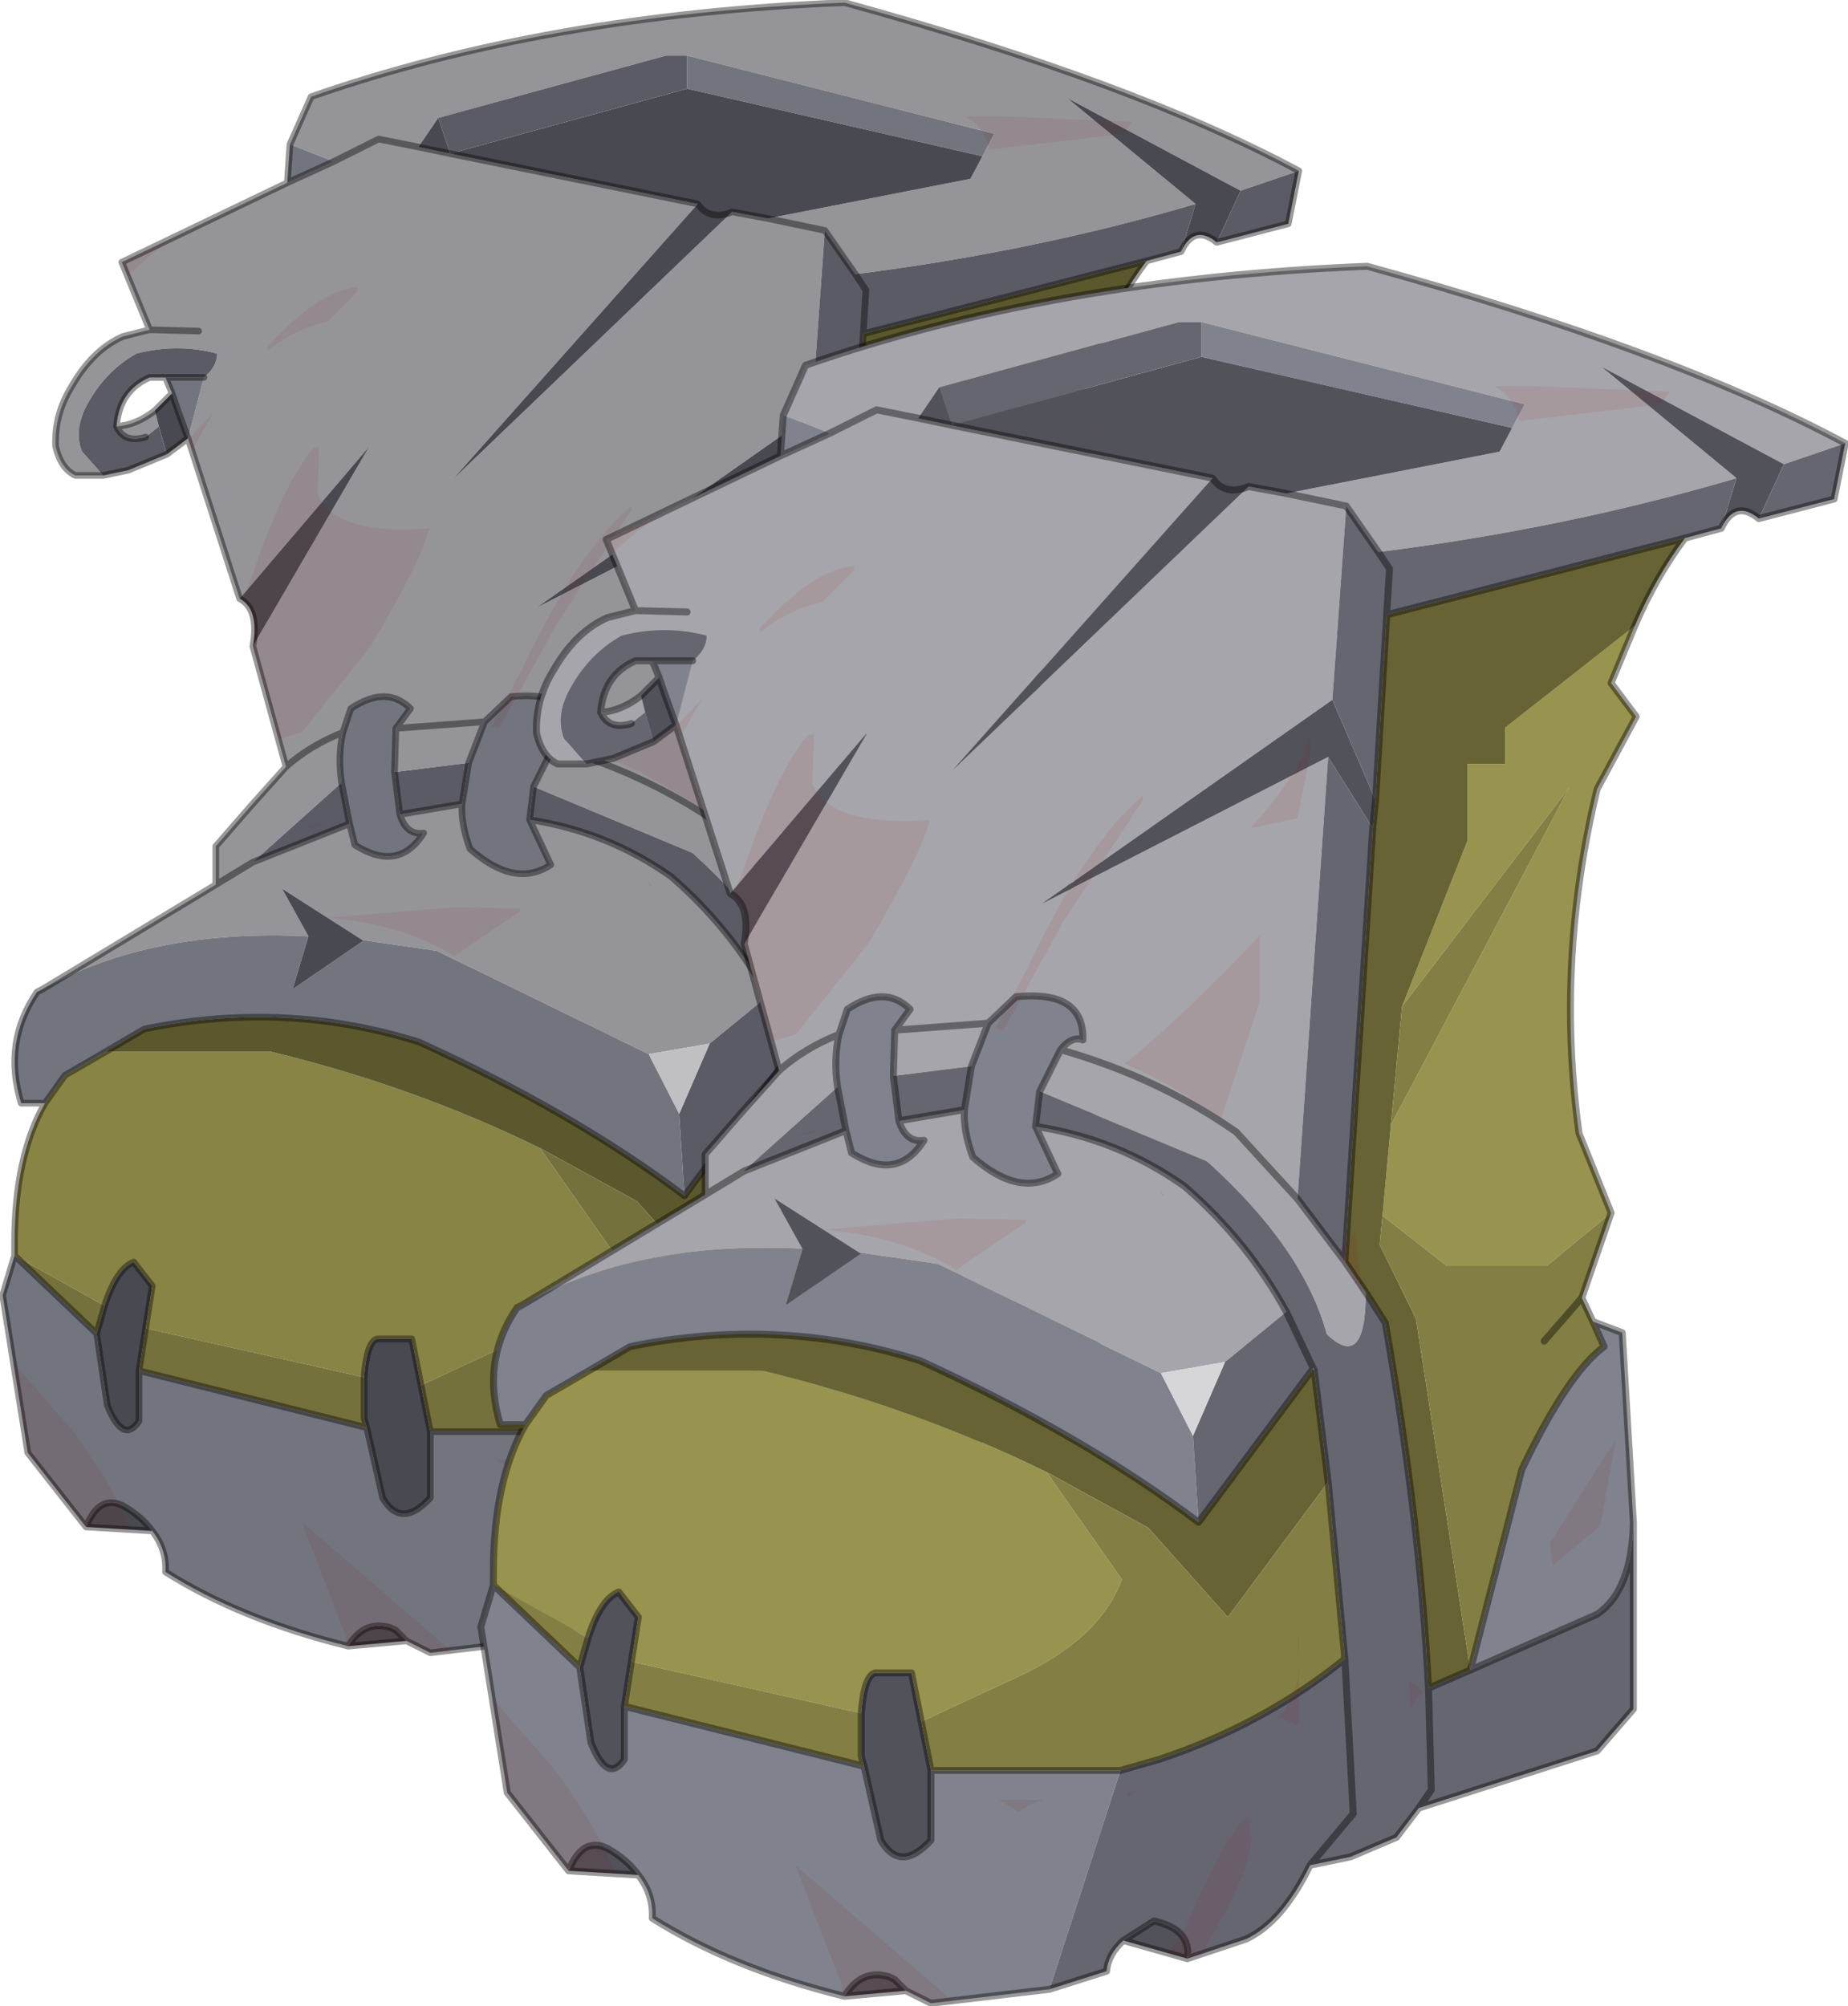 <?xml version="1.0"?>
<svg xmlns="http://www.w3.org/2000/svg" xmlns:xlink="http://www.w3.org/1999/xlink" width="66.3px" height="71.95px"><g transform="matrix(1, 0, 0, 1, -241.8, -164.5)"><use xlink:href="#object-0" width="49.15" height="62.5" transform="matrix(0.95, 0, 0, 0.95, 241.8, 164.5)"/><use xlink:href="#object-2" width="49.15" height="62.5" transform="matrix(1, 0, 0, 1, 258.95, 173.95)"/></g><defs><g transform="matrix(1, 0, 0, 1, 24.55, 31.25)" id="object-0"><use xlink:href="#object-1" width="49.15" height="62.5" transform="matrix(1, 0, 0, 1, -24.55, -31.25)"/></g><g transform="matrix(1, 0, 0, 1, 24.55, 31.25)" id="object-1"><path fill-rule="evenodd" fill="#959499" stroke="none" d="M-13.7 -24.35L-11.95 -25.15L-10.25 -26L-8.75 -25.7L-10.25 -26L-11.95 -25.15L-13.6 -25.8L-12.8 -27.6Q-3.9 -30.7 7.35 -31.15Q18.25 -28.15 24.5 -24.8L22.3 -24.05L15.75 -27.55L20.6 -23.55Q14.5 -21.75 7.75 -20.9L6.6 -22.55L6.1 -15.6L-4.3 -8.3L5.95 -13.55L4.85 2.3L2.65 -0.1Q-0.15 -2.05 -3.65 -3.05Q-3.25 -3.55 -2.85 -3.4Q-2.8 -5.2 -5.25 -4.95L-6.25 -4L-9.6 -3.75L-9.05 -4.5Q-9.95 -5.4 -11.3 -4.5L-11.6 -3.6Q-12.85 -3.1 -13.75 -2.3L-15 -6.85L-10.6 -14.4L-15.5 -8.65L-17.45 -14.7L-16.85 -17Q-16.35 -17.4 -16.35 -17.9Q-17.85 -18.3 -19.4 -17.9Q-20.65 -17.2 -21.35 -15.8Q-21.75 -14.9 -21.45 -14.2L-20.65 -13.3L-21.7 -13.3Q-22.25 -13.55 -22.45 -14.4Q-22.5 -15.6 -21.85 -16.65Q-21.05 -18.05 -19.9 -18.55L-18.9 -18.8L-19.95 -21.35L-13.7 -24.35M-17.05 -18.75L-18.9 -18.8L-17.05 -18.75M-20.15 -15.15Q-19.4 -15.2 -18.7 -15.75L-18.55 -15.15L-19.05 -14.75Q-19.85 -14.5 -20.15 -15.15M-13.75 -2.3Q-12.85 -3.1 -11.6 -3.6Q-11.8 -2.7 -11.65 -1.7L-15 1.3L-11.35 -0.15L-11.15 0.65Q-9.5 1.7 -8.55 0.2Q-9.2 0.3 -9.45 -0.5L-7.1 -0.9Q-7.15 -0.15 -6.8 0.8Q-5.1 2.3 -3.75 1.4L-4.55 -0.3Q-1.6 0.15 0.8 1.85Q3.05 3.8 4.45 6.35L2.25 8.15L-0.05 8.55L-8.05 4.65L-10.8 4.25L-10.85 4.25L-13.9 2.3L-12.9 4.1Q-18.85 3.8 -22.95 6.1L-16.4 2.15L-15 1.3L-16.4 2.15L-16.4 0.7L-15.05 -0.85L-13.75 -2.3M-9.6 -3.75L-6.25 -4L-6.85 -2.45L-9.65 -2.1L-9.6 -3.75M-3.65 -3.05Q-0.15 -2.05 2.65 -0.1L4.85 2.3L6.55 4.55L7.3 5.65Q7.3 8.5 5.9 7.15Q5.05 4.05 1.6 0.95L-4.4 -1.55L-3.65 -3.05M4.45 -23L6.6 -22.55L4.45 -23L3.1 -23.25L-7.5 -13.1L1.8 -23.55L-7.55 -25.45L-8.75 -25.7L-8 -26.8L0.6 -29.15L1.4 -29.15L13 -26.2L12.55 -25.35L12.1 -24.5L4.45 -23"/><path fill-rule="evenodd" fill="#73757e" stroke="none" d="M-11.95 -25.15L-13.7 -24.35L-13.6 -25.8L-11.95 -25.15M-18.05 -16.4L-18.3 -17L-16.85 -17L-17.45 -14.7L-17.85 -15.8L-18.05 -16.4M-11.6 -3.6L-11.3 -4.5Q-9.95 -5.4 -9.05 -4.5L-9.6 -3.75L-9.65 -2.1L-9.45 -0.5Q-9.2 0.3 -8.55 0.2Q-9.5 1.7 -11.15 0.65L-11.35 -0.15L-11.65 -1.7Q-11.8 -2.7 -11.6 -3.6M-6.25 -4L-5.25 -4.95Q-2.8 -5.2 -2.85 -3.4Q-3.25 -3.55 -3.65 -3.05L-4.4 -1.55L-4.55 -0.3L-3.75 1.4Q-5.1 2.3 -6.8 0.8Q-7.15 -0.15 -7.1 -0.9L-6.85 -2.45L-6.25 -4M1.4 -29.15L13 -26.2L12.55 -25.35L1.4 -27.9L1.4 -29.15M-20.55 8.45L-22.1 9.35L-22.85 10.4L-23.75 10.4Q-24.45 8.1 -23.15 6.2L-22.95 6.1Q-18.85 3.8 -12.9 4.1L-13.5 6.1L-10.8 4.25L-8.05 4.65L-0.05 8.55L1.1 10.8L1.3 13.9Q-2.8 10.8 -8.7 8.1Q-13.75 6.5 -19.1 7.6L-20.55 8.45M15.45 6.7L16.5 7.1L16.9 13.9Q16.85 16.35 15.6 17.2L11.05 19.2L12.9 12Q14.55 8.55 15.85 7.6L15.45 6.7M-4.05 30.65L-8.3 31.15L-9.2 30.7L-9.6 30.3L-9.8 30.2Q-10.8 29.9 -11.4 30.9Q-15.45 29.9 -18.3 28.1Q-18.25 27.25 -18.8 26.55Q-19.2 26 -19.9 25.6Q-20.8 25.15 -21.3 26.4L-23.5 23.6L-24.45 17.65L-24 16.15L-20.9 19.1L-20.5 21.8Q-19.9 23.3 -19.3 22.4L-19.3 20.5L-10.7 22.65L-10.1 25.3Q-9.4 26.5 -8.3 25.3L-8.3 22.8L-1.5 22.8L-4.05 30.65"/><path fill-rule="evenodd" fill="#494951" stroke="none" d="M-18.05 -16.4L-17.85 -15.8L-17.45 -14.7L-18.25 -14.1L-18.55 -15.15L-18.7 -15.75L-18.05 -16.4M-15.5 -8.65L-10.6 -14.4L-15 -6.85Q-14.75 -8.25 -15.5 -8.65M5.95 -13.55L-4.3 -8.3L6.1 -15.6L7.65 -12L7.55 -11L5.95 -13.55M4.45 -23L3.1 -23.25L-7.5 -13.1L1.8 -23.55L-7.55 -25.45L-8.75 -25.7L-8 -26.8L-7.55 -25.45L1.4 -27.9L12.55 -25.35L12.1 -24.5L4.45 -23M-10.8 4.25L-13.5 6.1L-12.9 4.1L-13.9 2.3L-10.85 4.25L-10.8 4.25M-20.6 18.05Q-20.15 16.65 -19.5 16.4L-18.8 17.3L-19.05 18.9L-19.3 20.5L-19.3 22.4Q-19.9 23.3 -20.5 21.8L-20.9 19.1L-20.6 18.05M-10.8 20.75Q-10.7 19.4 -10.3 19.3L-9 19.3L-8.65 21.05L-8.3 22.8L-8.3 25.3Q-9.4 26.5 -10.1 25.3L-10.7 22.65L-10.8 22.3L-10.8 20.75M22.3 -24.05L21.4 -22.1Q20.55 -22.8 20.05 -21.75L20.6 -23.55L15.75 -27.55L22.3 -24.05M3.1 -23.25Q2.25 -22.9 1.8 -23.55Q2.25 -22.9 3.1 -23.25M0.9 29.55L-1.4 28.9L-0.3 28.2Q1.05 28.5 0.9 29.55M-9.2 30.7L-11.4 30.9Q-10.8 29.9 -9.8 30.2L-9.6 30.3L-9.2 30.7M-18.8 26.55L-21.3 26.4Q-20.8 25.15 -19.9 25.6Q-19.2 26 -18.8 26.55"/><path fill-rule="evenodd" fill="#5b5b65" stroke="none" d="M-16.85 -17L-18.3 -17L-18.9 -17Q-20.05 -16.5 -20.15 -15.15Q-19.85 -14.5 -19.05 -14.75L-18.55 -15.15L-18.25 -14.1L-19.7 -13.5L-20.65 -13.3L-21.45 -14.2Q-21.75 -14.9 -21.35 -15.8Q-20.65 -17.2 -19.4 -17.9Q-17.85 -18.3 -16.35 -17.9Q-16.35 -17.4 -16.85 -17M4.85 2.3L5.95 -13.55L7.55 -11L6.55 4.55L4.85 2.3M6.1 -15.6L6.6 -22.55L7.75 -20.9L8.15 -20.3L8.05 -18.65L8.15 -20.3L7.75 -20.9Q14.5 -21.75 20.6 -23.55L20.05 -21.75L18.75 -21.4L8.05 -18.65L7.65 -12L6.1 -15.6M-8 -26.8L0.6 -29.15L1.4 -29.15L1.4 -27.9L-7.55 -25.45L-8 -26.8M1.3 13.9L1.1 10.8L2.25 8.15L4.45 6.35Q3.05 3.8 0.8 1.85Q-1.6 0.15 -4.55 -0.3L-4.4 -1.55L1.6 0.95Q5.05 4.05 5.9 7.15Q7.3 8.5 7.3 5.65L8 6.75Q9.25 13.9 9.55 19.85L9.65 23.5L9.2 24.15L8.4 25.2L6.75 25.9L5.3 26.2L6.85 24.35L6.55 18.8L5.95 12.45L5.45 8.45L5.4 8.35L4.45 6.35L5.4 8.35L5.4 8.4L1.3 13.9M-11.35 -0.15L-15 1.3L-11.65 -1.7L-11.35 -0.15M6.55 18.8L6.85 24.35L5.3 26.2Q4.3 28.25 3 28.85L0.9 29.55Q1.05 28.5 -0.3 28.2L-1.4 28.9Q-1.95 29.4 -2 30L-4.05 30.65L-1.5 22.8L-0.1 22.4Q3.65 21.15 6.55 18.8M9.2 24.15L9.65 23.5L9.55 19.85L11.05 19.2L15.6 17.2Q16.85 16.35 16.9 13.9L16.9 20.6L15.6 22.1L9.2 24.15M-7.1 -0.9L-9.45 -0.5L-9.65 -2.1L-6.85 -2.45L-7.1 -0.9M22.3 -24.05L24.5 -24.8L24.1 -22.8L21.4 -22.1L22.3 -24.05"/><path fill-rule="evenodd" fill="#888446" stroke="none" d="M-22.85 10.4L-22.1 9.35L-20.55 8.45L-14.35 8.45Q-8.95 9.75 -4.15 12.1L-1.45 15.95Q-2.25 18.1 -5.2 19.45L-8.65 21.05L-9 19.3L-10.3 19.3Q-10.7 19.4 -10.8 20.75L-19.05 18.9L-18.8 17.3L-19.5 16.4Q-20.15 16.65 -20.6 18.05L-24 16.15L-24 15.7Q-24 12.4 -22.85 10.4M16.95 -18.25L16.1 -16.2L17 -15L15.6 -12.4Q14.1 -6.2 14.95 -0.05L16.1 2.8L13.8 4.7L10.2 4.7L7.9 2.9L8.2 -0.35L14.6 -12.45L8.6 -4.6L10.95 -10.55L10.95 -13.3L12.3 -13.3L12.3 -14.6L16.95 -18.25"/><path fill-rule="evenodd" fill="#5c582e" stroke="none" d="M-20.55 8.45L-19.1 7.6Q-13.75 6.5 -8.7 8.1Q-2.8 10.8 1.3 13.9L5.4 8.4L5.45 8.45L5.95 12.45L2.35 17.3L-0.5 14.1L-4.15 12.1Q-8.95 9.75 -14.35 8.45L-20.55 8.45M9.55 19.85Q9.25 13.9 8 6.75L7.3 5.65L6.55 4.55L7.55 -11L7.65 -12L8.05 -18.65L18.75 -21.4Q17.7 -20 16.95 -18.25L12.3 -14.6L12.3 -13.3L10.95 -13.3L10.95 -10.55L8.6 -4.6L8.2 -0.35L7.9 2.9L7.8 3.95L9.1 6.6L11.05 19.2L9.55 19.85"/><path fill-rule="evenodd" fill="#c0c0c2" stroke="none" d="M1.1 10.8L-0.05 8.55L2.25 8.15L1.1 10.8"/><path fill-rule="evenodd" fill="#75713c" stroke="none" d="M-24 16.15L-20.6 18.05L-20.9 19.1L-24 16.15M-19.05 18.9L-10.8 20.75L-10.8 22.3L-10.7 22.65L-19.3 20.5L-19.05 18.9M-8.65 21.05L-5.2 19.45Q-2.25 18.1 -1.45 15.95L-4.15 12.1L-0.5 14.1L2.35 17.3L5.95 12.45L6.55 18.8Q3.65 21.15 -0.1 22.4L-1.5 22.8L-8.3 22.8L-8.65 21.05M16.1 2.8L15.05 5.85L15.45 6.7L15.85 7.6Q14.55 8.55 12.9 12L11.05 19.2L9.1 6.6L7.8 3.95L7.9 2.9L10.2 4.7L13.8 4.7L16.1 2.8M8.6 -4.6L14.6 -12.45L8.2 -0.35L8.6 -4.6M13.7 7.4L15.05 5.85L13.7 7.4"/><path fill="none" stroke="#000000" stroke-opacity="0.4" stroke-width="0.25" stroke-linecap="round" stroke-linejoin="round" d="M-11.95 -25.15L-13.7 -24.35L-19.95 -21.35L-18.9 -18.8L-17.05 -18.75M-8.75 -25.7L-10.25 -26L-11.95 -25.15M-13.6 -25.8L-13.7 -24.35M-18.3 -17L-18.05 -16.4L-17.85 -15.8L-17.45 -14.7L-18.25 -14.1L-19.7 -13.5L-20.65 -13.3L-21.7 -13.3Q-22.25 -13.55 -22.45 -14.4Q-22.5 -15.6 -21.85 -16.65Q-21.05 -18.05 -19.9 -18.55L-18.9 -18.8M-16.85 -17L-18.3 -17L-18.9 -17Q-20.05 -16.5 -20.15 -15.15Q-19.4 -15.2 -18.7 -15.75L-18.05 -16.4M-17.45 -14.7L-15.5 -8.65Q-14.75 -8.25 -15 -6.85L-13.75 -2.3Q-12.85 -3.1 -11.6 -3.6L-11.3 -4.5Q-9.95 -5.4 -9.05 -4.5L-9.6 -3.75L-6.25 -4L-5.25 -4.95Q-2.8 -5.2 -2.85 -3.4Q-3.25 -3.55 -3.65 -3.05Q-0.15 -2.05 2.65 -0.1L4.85 2.3L6.55 4.55L7.55 -11L7.65 -12L8.05 -18.65L8.15 -20.3L7.75 -20.9L6.6 -22.55L4.45 -23L3.1 -23.25Q2.25 -22.9 1.8 -23.55L-7.55 -25.45L-8.75 -25.7M24.5 -24.8Q18.25 -28.15 7.35 -31.15Q-3.9 -30.7 -12.8 -27.6L-13.6 -25.8M-22.85 10.4L-22.1 9.35L-20.55 8.45L-19.1 7.6Q-13.75 6.5 -8.7 8.1Q-2.8 10.8 1.3 13.9L5.4 8.4L5.4 8.35L4.45 6.35Q3.05 3.8 0.8 1.85Q-1.6 0.15 -4.55 -0.3L-4.4 -1.55L-3.65 -3.05M-22.95 6.1L-23.15 6.2Q-24.45 8.1 -23.75 10.4L-22.85 10.4Q-24 12.4 -24 15.7L-24 16.15L-24.45 17.65L-23.5 23.6L-21.3 26.4L-18.8 26.55Q-18.25 27.25 -18.3 28.1Q-15.45 29.9 -11.4 30.9L-9.2 30.7L-8.3 31.15L-4.05 30.65L-2 30Q-1.95 29.4 -1.4 28.9L0.9 29.55L3 28.85Q4.3 28.25 5.3 26.2L6.85 24.35L6.55 18.8L5.95 12.45L5.45 8.45L5.4 8.35M-20.6 18.05Q-20.15 16.65 -19.5 16.4L-18.8 17.3L-19.05 18.9L-19.3 20.5L-10.7 22.65L-10.1 25.3Q-9.4 26.5 -8.3 25.3L-8.3 22.8L-1.5 22.8L-0.1 22.4Q3.65 21.15 6.55 18.8M-10.8 20.75Q-10.7 19.4 -10.3 19.3L-9 19.3L-8.65 21.05L-8.3 22.8M-6.85 -2.45L-6.25 -4M-11.65 -1.7Q-11.8 -2.7 -11.6 -3.6M-9.45 -0.5Q-9.2 0.3 -8.55 0.2Q-9.5 1.7 -11.15 0.65L-11.35 -0.15L-15 1.3L-16.4 2.15L-22.95 6.1M-13.75 -2.3L-15.05 -0.85L-16.4 0.7L-16.4 2.15M5.3 26.2L6.75 25.9L8.4 25.2L9.2 24.15L9.65 23.5L9.55 19.85Q9.25 13.9 8 6.75L7.3 5.65L6.55 4.55M-4.55 -0.3L-3.75 1.4Q-5.1 2.3 -6.8 0.8Q-7.15 -0.15 -7.1 -0.9L-9.45 -0.5L-9.65 -2.1L-9.6 -3.75M-11.35 -0.15L-11.65 -1.7M-7.1 -0.9L-6.85 -2.45M-20.15 -15.15Q-19.85 -14.5 -19.05 -14.75M21.4 -22.1L24.1 -22.8L24.5 -24.8M8.05 -18.65L18.75 -21.4L20.05 -21.75Q20.55 -22.8 21.4 -22.1M18.75 -21.4Q17.7 -20 16.95 -18.25L16.1 -16.2L17 -15L15.6 -12.4Q14.1 -6.2 14.95 -0.05L16.1 2.8L15.05 5.85L15.45 6.7L16.5 7.1L16.9 13.9L16.9 20.6L15.6 22.1L9.2 24.15M11.05 19.2L12.9 12Q14.55 8.55 15.85 7.6L15.45 6.7M15.05 5.85L13.7 7.4M16.9 13.9Q16.85 16.35 15.6 17.2L11.05 19.2L9.55 19.85M-24 16.15L-20.9 19.1L-20.6 18.05M-19.3 20.5L-19.3 22.4Q-19.9 23.3 -20.5 21.8L-20.9 19.1M-10.8 20.75L-10.8 22.3L-10.7 22.65M-9.2 30.7L-9.6 30.3L-9.8 30.2Q-10.8 29.9 -11.4 30.9M0.9 29.55Q1.05 28.5 -0.3 28.2L-1.4 28.9M-18.8 26.55Q-19.2 26 -19.9 25.6Q-20.8 25.15 -21.3 26.4"/><path fill-rule="evenodd" fill="#890000" fill-opacity="0.078" stroke="none" d="M-13.65 -25.1L-13.6 -25.4L-13.5 -25.2L-13.65 -25.1M-11.05 -20.4L-11.05 -20.25L-12.2 -19.1Q-13.4 -18.85 -14.45 -18L-14.45 -18.15Q-12.5 -20.3 -11.05 -20.4M-18.05 -22.25L-18.7 -21.75L-19.75 -20.85L-19.95 -21.35L-18.05 -22.25M-17.3 -14.25L-17.45 -14.65L-16.5 -15.65L-17.3 -14.25M-12.7 -14.35L-12.65 -14.35L-12.5 -14.35L-12.55 -12.6Q-12.05 -11.25 -9.2 -11.25L-8.35 -11.3Q-8.55 -10.25 -10.55 -6.85L-13.15 -3.6L-14 -3.35L-15 -6.85Q-14.75 -8.15 -15.4 -8.55L-15.05 -9.45Q-13.85 -13 -12.7 -14.35M-2.3 -25.4L-2.25 -25.3L-2.45 -25.35L-2.3 -25.4M-0.7 -12.15L-0.7 -12L-3.55 -7.65L-5.7 -3.75L-6 -3.8L-4.85 -5.95Q-2.7 -10.5 -0.7 -12.15M-12.45 -0.1L-13.3 0.1L-12.5 -0.15L-12.45 -0.1M0.05 2.15L0 2.2L-0.1 2L0.05 2.15M-7.35 3L-4.9 3.05L-4.9 3.15L-7.4 4.85Q-9.3 3.65 -12.15 3.4L-7.35 3M17.9 -26.2L12.8 -25.6Q12.65 -26.45 11.9 -26.85L13.45 -26.85L18.2 -26.65L17.9 -26.2M5.3 -14.4L5.3 -13.65L4.85 -11.35L3.2 -11L3.25 -11.1Q5.1 -13.15 5.3 -14.4M3.5 -7.15L3.5 -4.8L2.1 -0.55Q0.5 -1.75 -1.35 -2.55Q0.5 -4 3.5 -7.15M6.35 4.15L6.9 3.55L7.2 5.8L6.35 4.15M16.25 11.1L15.7 14.05L14 15.45L13.9 14.65L16.25 10.95L16.25 11.1M4.85 18.1L4.9 18L4.9 18.75L4.85 18.1M4.9 18.95L4.9 21.2L4.2 20.9Q4.9 19.95 4.9 18.95M8.85 19.6L9.35 19.95L8.9 20.6L8.85 19.6M0.8 28.5Q2.35 24.95 3.05 24.45L3.2 25.15Q3.2 26.3 1.8 28.7L1.4 29.4L0.9 29.55L0.2 29.35L0.8 28.5M-13.15 26.25L-13.1 26.25L-8 30.65L-7.45 31.15L-8.3 31.15L-9.2 30.7L-11.4 30.9L-11.5 30.9L-11.5 30.5L-13.15 26.25M-19.7 26.25L-19.6 26.5L-21.3 26.4L-23.5 23.6L-24.05 20.2L-21.85 22.7Q-20.5 24.5 -19.7 26.25M-1.3 23.6L-1 23.55L-1.2 23.75L-1.3 23.6M-5.15 24.3L-5.85 23.85L-4.95 23.85L-4.2 23.85Q-4.75 23.95 -5.15 24.3"/></g><g transform="matrix(1, 0, 0, 1, 24.55, 31.25)" id="object-2"><use xlink:href="#object-3" width="49.15" height="62.5" transform="matrix(1, 0, 0, 1, -24.55, -31.25)"/></g><g transform="matrix(1, 0, 0, 1, 24.55, 31.25)" id="object-3"><path fill-rule="evenodd" fill="#a6a5ab" stroke="none" d="M-13.7 -24.35L-11.95 -25.15L-10.25 -26L-8.75 -25.7L-10.25 -26L-11.95 -25.15L-13.6 -25.8L-12.8 -27.6Q-3.9 -30.7 7.35 -31.15Q18.25 -28.15 24.5 -24.8L22.3 -24.05L15.75 -27.55L20.6 -23.55Q14.5 -21.75 7.75 -20.9L6.6 -22.55L6.1 -15.6L-4.3 -8.3L5.95 -13.55L4.85 2.3L2.65 -0.1Q-0.15 -2.05 -3.65 -3.05Q-3.25 -3.55 -2.85 -3.4Q-2.8 -5.2 -5.25 -4.95L-6.25 -4L-9.6 -3.75L-9.05 -4.5Q-9.95 -5.4 -11.3 -4.5L-11.6 -3.6Q-12.85 -3.1 -13.75 -2.3L-15 -6.85L-10.6 -14.4L-15.5 -8.65L-17.45 -14.7L-16.85 -17Q-16.35 -17.4 -16.35 -17.9Q-17.85 -18.3 -19.4 -17.9Q-20.65 -17.2 -21.35 -15.8Q-21.75 -14.9 -21.45 -14.2L-20.65 -13.3L-21.7 -13.3Q-22.25 -13.55 -22.45 -14.4Q-22.5 -15.6 -21.85 -16.65Q-21.05 -18.05 -19.9 -18.55L-18.9 -18.8L-19.95 -21.35L-13.7 -24.35M-17.05 -18.75L-18.9 -18.8L-17.05 -18.75M-20.15 -15.15Q-19.4 -15.2 -18.7 -15.75L-18.55 -15.15L-19.05 -14.75Q-19.85 -14.5 -20.15 -15.15M-13.75 -2.3Q-12.85 -3.1 -11.6 -3.6Q-11.8 -2.7 -11.65 -1.7L-15 1.3L-11.35 -0.15L-11.15 0.65Q-9.5 1.7 -8.55 0.2Q-9.2 0.3 -9.45 -0.5L-7.1 -0.9Q-7.15 -0.15 -6.8 0.8Q-5.1 2.3 -3.75 1.4L-4.55 -0.3Q-1.6 0.15 0.8 1.85Q3.05 3.8 4.45 6.35L2.25 8.15L-0.05 8.55L-8.05 4.65L-10.8 4.25L-10.85 4.25L-13.9 2.3L-12.9 4.1Q-18.85 3.8 -22.95 6.1L-16.4 2.15L-15 1.3L-16.4 2.15L-16.4 0.7L-15.05 -0.85L-13.75 -2.3M-9.6 -3.75L-6.25 -4L-6.85 -2.45L-9.65 -2.1L-9.6 -3.75M-3.65 -3.05Q-0.15 -2.05 2.65 -0.1L4.85 2.3L6.55 4.55L7.3 5.65Q7.3 8.5 5.9 7.15Q5.05 4.05 1.6 0.95L-4.4 -1.55L-3.65 -3.05M4.45 -23L6.6 -22.55L4.45 -23L3.1 -23.25L-7.5 -13.1L1.8 -23.55L-7.55 -25.45L-8.75 -25.7L-8 -26.8L0.6 -29.15L1.4 -29.15L13 -26.2L12.55 -25.35L12.1 -24.5L4.45 -23"/><path fill-rule="evenodd" fill="#80838d" stroke="none" d="M-11.95 -25.15L-13.7 -24.35L-13.6 -25.8L-11.95 -25.15M-18.05 -16.4L-18.3 -17L-16.85 -17L-17.45 -14.7L-17.85 -15.8L-18.05 -16.4M-11.6 -3.6L-11.3 -4.5Q-9.95 -5.4 -9.05 -4.5L-9.6 -3.75L-9.65 -2.1L-9.45 -0.5Q-9.2 0.3 -8.55 0.2Q-9.5 1.7 -11.15 0.65L-11.35 -0.15L-11.65 -1.7Q-11.8 -2.7 -11.6 -3.6M-6.25 -4L-5.25 -4.95Q-2.8 -5.2 -2.85 -3.4Q-3.25 -3.55 -3.65 -3.05L-4.4 -1.55L-4.55 -0.3L-3.75 1.4Q-5.1 2.3 -6.8 0.8Q-7.15 -0.15 -7.1 -0.9L-6.85 -2.45L-6.25 -4M1.4 -29.15L13 -26.2L12.55 -25.35L1.4 -27.9L1.4 -29.15M-20.55 8.45L-22.1 9.35L-22.85 10.4L-23.75 10.4Q-24.45 8.1 -23.15 6.2L-22.95 6.1Q-18.85 3.8 -12.9 4.1L-13.5 6.1L-10.8 4.25L-8.05 4.65L-0.05 8.55L1.1 10.8L1.3 13.9Q-2.8 10.8 -8.7 8.1Q-13.75 6.5 -19.1 7.6L-20.55 8.45M15.45 6.7L16.5 7.1L16.9 13.9Q16.85 16.35 15.6 17.2L11.05 19.2L12.9 12Q14.55 8.55 15.85 7.6L15.45 6.7M-4.05 30.65L-8.3 31.15L-9.2 30.7L-9.6 30.3L-9.8 30.2Q-10.8 29.9 -11.4 30.9Q-15.45 29.9 -18.3 28.1Q-18.25 27.25 -18.8 26.55Q-19.2 26 -19.9 25.6Q-20.8 25.15 -21.3 26.4L-23.5 23.6L-24.45 17.65L-24 16.15L-20.9 19.1L-20.5 21.8Q-19.9 23.3 -19.3 22.4L-19.3 20.5L-10.7 22.65L-10.1 25.3Q-9.4 26.5 -8.3 25.3L-8.3 22.8L-1.5 22.8L-4.05 30.65"/><path fill-rule="evenodd" fill="#52525b" stroke="none" d="M-18.05 -16.4L-17.85 -15.8L-17.45 -14.7L-18.25 -14.1L-18.55 -15.15L-18.7 -15.75L-18.05 -16.4M-15.5 -8.65L-10.6 -14.4L-15 -6.85Q-14.75 -8.25 -15.5 -8.65M5.95 -13.55L-4.3 -8.3L6.1 -15.6L7.65 -12L7.55 -11L5.95 -13.55M4.45 -23L3.1 -23.25L-7.5 -13.1L1.8 -23.55L-7.55 -25.45L-8.75 -25.7L-8 -26.8L-7.55 -25.45L1.4 -27.9L12.55 -25.35L12.1 -24.5L4.45 -23M-10.8 4.25L-13.5 6.1L-12.9 4.1L-13.9 2.3L-10.85 4.25L-10.8 4.25M-20.6 18.05Q-20.15 16.65 -19.5 16.4L-18.8 17.3L-19.05 18.9L-19.3 20.5L-19.3 22.4Q-19.9 23.3 -20.5 21.8L-20.9 19.1L-20.6 18.05M-10.8 20.75Q-10.7 19.4 -10.3 19.3L-9 19.3L-8.65 21.05L-8.3 22.8L-8.3 25.3Q-9.4 26.5 -10.1 25.3L-10.7 22.65L-10.8 22.3L-10.8 20.75M22.3 -24.05L21.4 -22.1Q20.55 -22.8 20.05 -21.75L20.6 -23.55L15.75 -27.55L22.3 -24.05M3.1 -23.25Q2.25 -22.9 1.8 -23.55Q2.25 -22.9 3.1 -23.25M0.9 29.55L-1.4 28.9L-0.3 28.2Q1.05 28.5 0.9 29.55M-9.2 30.7L-11.4 30.9Q-10.8 29.9 -9.8 30.2L-9.6 30.3L-9.2 30.7M-18.8 26.55L-21.3 26.4Q-20.8 25.15 -19.9 25.6Q-19.2 26 -18.8 26.55"/><path fill-rule="evenodd" fill="#666671" stroke="none" d="M-16.85 -17L-18.3 -17L-18.9 -17Q-20.05 -16.5 -20.15 -15.15Q-19.85 -14.5 -19.05 -14.75L-18.55 -15.15L-18.25 -14.1L-19.7 -13.5L-20.65 -13.3L-21.45 -14.2Q-21.75 -14.9 -21.35 -15.8Q-20.65 -17.2 -19.4 -17.9Q-17.85 -18.3 -16.35 -17.9Q-16.35 -17.4 -16.85 -17M4.85 2.3L5.95 -13.55L7.55 -11L6.55 4.55L4.85 2.3M6.1 -15.6L6.6 -22.55L7.75 -20.9L8.15 -20.3L8.05 -18.65L8.15 -20.3L7.75 -20.9Q14.5 -21.75 20.6 -23.55L20.05 -21.75L18.75 -21.4L8.05 -18.65L7.65 -12L6.1 -15.6M-8 -26.8L0.6 -29.15L1.4 -29.15L1.4 -27.9L-7.55 -25.45L-8 -26.8M1.3 13.9L1.1 10.8L2.25 8.15L4.45 6.35Q3.05 3.8 0.8 1.85Q-1.6 0.15 -4.55 -0.3L-4.4 -1.55L1.6 0.95Q5.05 4.05 5.9 7.15Q7.3 8.5 7.3 5.65L8 6.75Q9.25 13.9 9.55 19.85L9.65 23.5L9.2 24.15L8.4 25.2L6.75 25.9L5.3 26.2L6.85 24.35L6.55 18.8L5.95 12.45L5.45 8.45L5.4 8.35L4.45 6.35L5.4 8.35L5.4 8.4L1.3 13.9M-11.35 -0.15L-15 1.3L-11.65 -1.7L-11.35 -0.15M6.55 18.8L6.85 24.35L5.3 26.2Q4.3 28.25 3 28.85L0.9 29.55Q1.05 28.5 -0.3 28.2L-1.4 28.9Q-1.95 29.4 -2 30L-4.05 30.65L-1.5 22.8L-0.1 22.4Q3.65 21.15 6.55 18.8M9.2 24.15L9.65 23.5L9.55 19.85L11.05 19.2L15.6 17.2Q16.85 16.35 16.9 13.9L16.9 20.6L15.6 22.1L9.2 24.15M-7.1 -0.9L-9.45 -0.5L-9.65 -2.1L-6.85 -2.45L-7.1 -0.9M22.3 -24.05L24.5 -24.8L24.1 -22.8L21.4 -22.1L22.3 -24.05"/><path fill-rule="evenodd" fill="#98934e" stroke="none" d="M-22.85 10.4L-22.1 9.35L-20.55 8.45L-14.35 8.45Q-8.95 9.75 -4.15 12.1L-1.45 15.95Q-2.25 18.1 -5.2 19.45L-8.65 21.05L-9 19.3L-10.3 19.3Q-10.7 19.4 -10.8 20.75L-19.05 18.9L-18.8 17.3L-19.5 16.4Q-20.15 16.65 -20.6 18.05L-24 16.15L-24 15.7Q-24 12.4 -22.85 10.4M16.95 -18.25L16.1 -16.2L17 -15L15.6 -12.4Q14.1 -6.2 14.95 -0.05L16.1 2.8L13.8 4.7L10.2 4.7L7.9 2.9L8.2 -0.35L14.6 -12.45L8.6 -4.6L10.95 -10.55L10.95 -13.3L12.3 -13.3L12.3 -14.6L16.95 -18.25"/><path fill-rule="evenodd" fill="#676334" stroke="none" d="M-20.55 8.45L-19.1 7.6Q-13.75 6.5 -8.7 8.1Q-2.8 10.8 1.3 13.9L5.4 8.4L5.45 8.45L5.95 12.45L2.35 17.3L-0.5 14.1L-4.15 12.1Q-8.95 9.75 -14.35 8.45L-20.55 8.45M9.55 19.85Q9.25 13.9 8 6.75L7.3 5.65L6.55 4.55L7.55 -11L7.65 -12L8.05 -18.65L18.75 -21.4Q17.7 -20 16.95 -18.25L12.3 -14.6L12.3 -13.3L10.95 -13.3L10.95 -10.55L8.6 -4.6L8.2 -0.35L7.9 2.9L7.8 3.95L9.1 6.6L11.05 19.2L9.55 19.85"/><path fill-rule="evenodd" fill="#d6d6d8" stroke="none" d="M1.1 10.8L-0.05 8.55L2.25 8.15L1.1 10.8"/><path fill-rule="evenodd" fill="#837e43" stroke="none" d="M-24 16.15L-20.6 18.05L-20.9 19.1L-24 16.15M-19.05 18.9L-10.8 20.75L-10.8 22.3L-10.7 22.65L-19.3 20.5L-19.05 18.9M-8.65 21.05L-5.2 19.45Q-2.25 18.1 -1.45 15.95L-4.15 12.1L-0.5 14.1L2.35 17.3L5.95 12.45L6.55 18.8Q3.65 21.15 -0.1 22.4L-1.5 22.8L-8.3 22.8L-8.65 21.05M16.1 2.8L15.05 5.85L15.45 6.7L15.85 7.6Q14.55 8.55 12.9 12L11.05 19.2L9.1 6.6L7.8 3.95L7.9 2.9L10.2 4.7L13.8 4.7L16.1 2.8M8.6 -4.6L14.6 -12.45L8.2 -0.35L8.6 -4.6M13.7 7.4L15.05 5.85L13.7 7.4"/><path fill="none" stroke="#000000" stroke-opacity="0.4" stroke-width="0.25" stroke-linecap="round" stroke-linejoin="round" d="M-11.95 -25.15L-13.7 -24.35L-19.95 -21.35L-18.9 -18.8L-17.05 -18.75M-8.75 -25.7L-10.25 -26L-11.95 -25.15M-13.6 -25.8L-13.7 -24.35M-18.3 -17L-18.05 -16.4L-17.85 -15.8L-17.45 -14.7L-18.25 -14.1L-19.7 -13.5L-20.65 -13.3L-21.7 -13.3Q-22.25 -13.55 -22.45 -14.4Q-22.5 -15.6 -21.85 -16.65Q-21.05 -18.05 -19.9 -18.55L-18.9 -18.8M-16.85 -17L-18.3 -17L-18.9 -17Q-20.05 -16.5 -20.15 -15.15Q-19.4 -15.2 -18.7 -15.75L-18.05 -16.4M-17.45 -14.7L-15.5 -8.65Q-14.75 -8.25 -15 -6.85L-13.75 -2.3Q-12.85 -3.1 -11.6 -3.6L-11.3 -4.5Q-9.95 -5.4 -9.05 -4.5L-9.6 -3.75L-6.25 -4L-5.25 -4.95Q-2.8 -5.2 -2.85 -3.4Q-3.25 -3.55 -3.65 -3.05Q-0.15 -2.05 2.65 -0.1L4.85 2.3L6.55 4.55L7.55 -11L7.65 -12L8.05 -18.65L8.15 -20.3L7.75 -20.9L6.6 -22.55L4.45 -23L3.1 -23.25Q2.25 -22.9 1.8 -23.55L-7.55 -25.45L-8.75 -25.7M24.5 -24.8Q18.25 -28.15 7.35 -31.15Q-3.9 -30.7 -12.8 -27.6L-13.6 -25.8M-22.85 10.4L-22.1 9.35L-20.55 8.45L-19.1 7.6Q-13.75 6.5 -8.7 8.1Q-2.8 10.8 1.3 13.9L5.4 8.4L5.4 8.35L4.45 6.35Q3.05 3.8 0.8 1.85Q-1.6 0.15 -4.55 -0.3L-4.4 -1.55L-3.65 -3.05M-22.95 6.1L-23.15 6.2Q-24.45 8.1 -23.75 10.4L-22.85 10.4Q-24 12.4 -24 15.7L-24 16.15L-24.45 17.65L-23.5 23.6L-21.3 26.4L-18.8 26.55Q-18.25 27.25 -18.3 28.1Q-15.45 29.9 -11.4 30.9L-9.2 30.7L-8.3 31.15L-4.05 30.65L-2 30Q-1.95 29.4 -1.4 28.9L0.9 29.55L3 28.85Q4.3 28.25 5.3 26.2L6.85 24.35L6.55 18.8L5.95 12.45L5.45 8.45L5.4 8.35M-20.6 18.05Q-20.15 16.65 -19.5 16.4L-18.8 17.3L-19.05 18.9L-19.3 20.5L-10.7 22.65L-10.1 25.3Q-9.4 26.5 -8.3 25.3L-8.3 22.8L-1.5 22.8L-0.1 22.4Q3.65 21.15 6.55 18.8M-10.8 20.75Q-10.7 19.4 -10.3 19.3L-9 19.3L-8.65 21.05L-8.3 22.8M-6.85 -2.45L-6.25 -4M-11.65 -1.7Q-11.8 -2.7 -11.6 -3.6M-9.45 -0.5Q-9.2 0.3 -8.55 0.2Q-9.5 1.7 -11.15 0.65L-11.35 -0.15L-15 1.3L-16.4 2.15L-22.95 6.1M-13.75 -2.3L-15.05 -0.85L-16.4 0.7L-16.4 2.15M5.3 26.2L6.75 25.9L8.4 25.2L9.2 24.15L9.65 23.5L9.55 19.85Q9.25 13.9 8 6.75L7.3 5.65L6.55 4.55M-4.55 -0.3L-3.75 1.4Q-5.1 2.3 -6.8 0.8Q-7.15 -0.15 -7.1 -0.9L-9.45 -0.5L-9.65 -2.1L-9.6 -3.75M-11.35 -0.15L-11.65 -1.7M-7.1 -0.9L-6.85 -2.45M-20.15 -15.15Q-19.85 -14.5 -19.05 -14.75M21.4 -22.1L24.1 -22.8L24.5 -24.8M8.05 -18.65L18.75 -21.4L20.05 -21.75Q20.55 -22.8 21.4 -22.1M18.75 -21.4Q17.7 -20 16.95 -18.25L16.1 -16.2L17 -15L15.6 -12.4Q14.1 -6.2 14.95 -0.05L16.1 2.8L15.05 5.85L15.45 6.7L16.5 7.1L16.9 13.9L16.9 20.6L15.6 22.1L9.2 24.15M11.05 19.2L12.9 12Q14.55 8.55 15.85 7.6L15.45 6.7M15.05 5.85L13.7 7.4M16.9 13.9Q16.85 16.35 15.6 17.2L11.05 19.2L9.55 19.85M-24 16.15L-20.9 19.1L-20.6 18.05M-19.3 20.5L-19.3 22.4Q-19.9 23.3 -20.5 21.8L-20.9 19.1M-10.8 20.75L-10.8 22.3L-10.7 22.65M-9.2 30.7L-9.6 30.3L-9.8 30.2Q-10.8 29.9 -11.4 30.9M0.9 29.55Q1.05 28.5 -0.3 28.2L-1.4 28.9M-18.8 26.55Q-19.2 26 -19.9 25.6Q-20.8 25.15 -21.3 26.4"/><path fill-rule="evenodd" fill="#990000" fill-opacity="0.078" stroke="none" d="M-13.65 -25.1L-13.6 -25.4L-13.5 -25.2L-13.65 -25.1M-11.05 -20.4L-11.05 -20.25L-12.2 -19.1Q-13.4 -18.85 -14.45 -18L-14.45 -18.15Q-12.5 -20.3 -11.05 -20.4M-18.05 -22.25L-18.7 -21.75L-19.75 -20.85L-19.95 -21.35L-18.05 -22.25M-17.3 -14.25L-17.45 -14.65L-16.5 -15.65L-17.3 -14.25M-12.7 -14.35L-12.65 -14.35L-12.5 -14.35L-12.55 -12.6Q-12.05 -11.25 -9.2 -11.25L-8.35 -11.3Q-8.55 -10.25 -10.55 -6.85L-13.15 -3.6L-14 -3.35L-15 -6.85Q-14.75 -8.15 -15.4 -8.55L-15.05 -9.45Q-13.85 -13 -12.7 -14.35M-2.3 -25.4L-2.25 -25.3L-2.45 -25.35L-2.3 -25.4M-0.7 -12.15L-0.7 -12L-3.55 -7.65L-5.7 -3.75L-6 -3.8L-4.85 -5.95Q-2.7 -10.5 -0.7 -12.15M-12.45 -0.1L-13.3 0.1L-12.5 -0.15L-12.45 -0.1M0.05 2.15L0 2.2L-0.1 2L0.05 2.15M-7.35 3L-4.9 3.05L-4.9 3.15L-7.4 4.85Q-9.3 3.65 -12.15 3.4L-7.35 3M17.9 -26.2L12.8 -25.6Q12.65 -26.45 11.9 -26.85L13.45 -26.85L18.2 -26.65L17.9 -26.2M5.3 -14.4L5.3 -13.65L4.85 -11.35L3.2 -11L3.25 -11.1Q5.1 -13.15 5.3 -14.4M3.5 -7.15L3.5 -4.8L2.1 -0.55Q0.5 -1.75 -1.35 -2.55Q0.5 -4 3.5 -7.15M6.35 4.15L6.9 3.55L7.2 5.8L6.35 4.15M16.25 11.1L15.7 14.05L14 15.45L13.9 14.65L16.25 10.95L16.25 11.1M4.85 18.1L4.9 18L4.9 18.75L4.85 18.1M4.9 18.95L4.9 21.2L4.2 20.9Q4.9 19.95 4.9 18.95M8.85 19.6L9.35 19.95L8.9 20.6L8.85 19.6M0.8 28.5Q2.35 24.95 3.05 24.45L3.2 25.15Q3.2 26.3 1.8 28.7L1.4 29.4L0.9 29.55L0.2 29.35L0.8 28.5M-13.15 26.25L-13.1 26.25L-8 30.65L-7.45 31.15L-8.3 31.15L-9.2 30.7L-11.4 30.9L-11.5 30.9L-11.5 30.5L-13.15 26.25M-19.7 26.25L-19.6 26.5L-21.3 26.4L-23.5 23.6L-24.05 20.2L-21.85 22.7Q-20.5 24.5 -19.7 26.25M-1.3 23.6L-1 23.55L-1.2 23.75L-1.3 23.6M-5.15 24.3L-5.85 23.85L-4.95 23.85L-4.2 23.85Q-4.75 23.95 -5.15 24.3"/></g></defs></svg>
